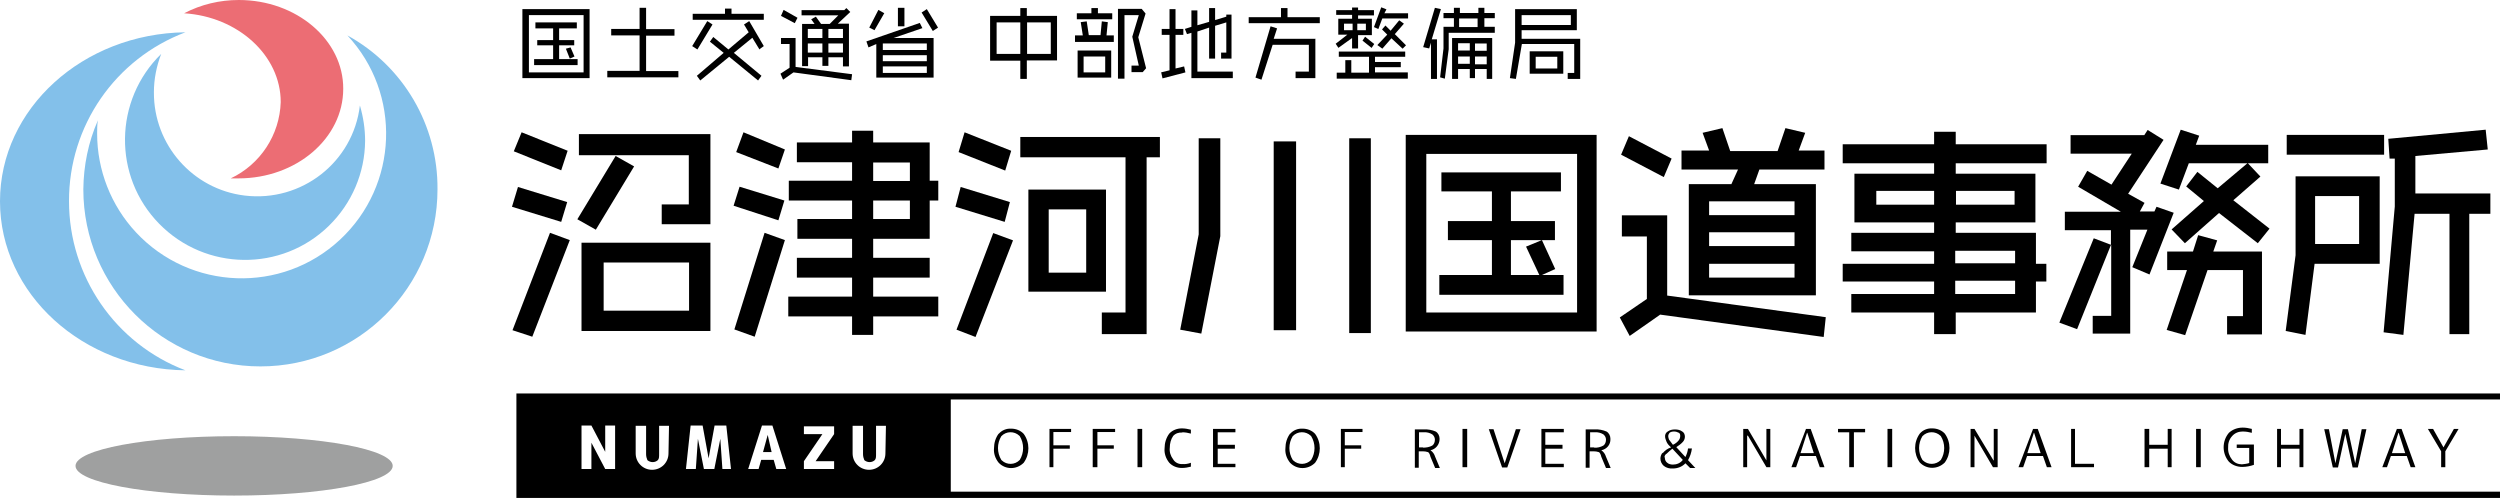 <?xml version="1.0" encoding="UTF-8"?><svg id="_レイヤー_2" xmlns="http://www.w3.org/2000/svg" viewBox="0 0 96 19.12"><defs><style>.cls-1{fill:#ec6d74;}.cls-2{fill:#83c0ea;}.cls-3{fill:#9fa0a0;}</style></defs><g id="_レイヤー_1-2"><g id="_グループ_3"><path id="_パス_38" class="cls-1" d="M9.17,0c-.73,0-1.45.17-2.1.51,2.07.13,3.71,1.62,3.71,3.41-.04,1.26-.78,2.39-1.92,2.93h.3c2.22,0,4.02-1.54,4.02-3.44C13.19,1.54,11.39,0,9.17,0"/><path id="_パス_39" class="cls-3" d="M8.99,16.75c3.36,0,6.09.51,6.09,1.14s-2.73,1.14-6.09,1.14-6.09-.51-6.09-1.14,2.73-1.14,6.09-1.14"/><path id="_パス_40" class="cls-2" d="M2.65,7.73c-.01-2.89,1.77-5.47,4.47-6.49-3.94.05-7.12,2.93-7.12,6.49s3.18,6.44,7.12,6.49c-2.69-1.02-4.47-3.61-4.47-6.49"/><path id="_パス_41" class="cls-2" d="M13.34,1.36c2.09,2.24,1.96,5.75-.28,7.84-2.24,2.09-5.75,1.96-7.84-.28-.96-1.03-1.49-2.39-1.49-3.79,0-.17,0-.34.03-.51-.37.84-.55,1.74-.56,2.65,0,3.75,3.04,6.8,6.8,6.8s6.8-3.04,6.8-6.8c.02-2.46-1.31-4.73-3.46-5.91"/><path id="_パス_42" class="cls-2" d="M5.91,3.54c0-.5.1-1,.28-1.47-1.82,1.78-1.86,4.7-.08,6.52,1.78,1.82,4.7,1.86,6.52.08.88-.86,1.38-2.03,1.39-3.26,0-.46-.07-.92-.2-1.36-.26,2.18-2.24,3.72-4.42,3.46-2-.24-3.5-1.95-3.49-3.96"/><path id="_パス_43" d="M24.35,6.39l-.71-.4-1.47,2.43.71.4,1.47-2.43Z"/><path id="_パス_44" d="M27.28,9.32h-4.95v3.39h4.95v-3.39ZM23.17,10.08h3.29v1.85h-3.28v-1.85Z"/><path id="_パス_45" d="M27.28,5.15h-5.05v.81h4.22v1.89h-1.04v.76h1.87v-3.46Z"/><path id="_パス_46" d="M21.78,7.76l-1.89-.58-.23.76,1.89.58.23-.76Z"/><path id="_パス_47" d="M21.8,5.79l-1.77-.71-.3.73,1.82.73.25-.76Z"/><path id="_パス_48" d="M21.88,9.22l-.76-.28-1.44,3.74.76.25,1.44-3.71Z"/><path id="_パス_49" d="M30.14,5.74l-1.59-.66-.28.76,1.62.63.25-.73Z"/><path id="_パス_50" d="M35.7,9.17v-1.47h.33v-.76h-.33v-1.47h-2.17v-.45h-.81v.45h-2.12v.76h2.12v.71h-2.43v.76h2.43v.71h-2.1v.76h2.1v.73h-2.12v.76h2.12v.73h-2.45v.76h2.45v.71h.81v-.71h2.5v-.76h-2.5v-.73h2.17v-.76h-2.17v-.73h2.17ZM34.94,8.41h-1.41v-.71h1.41v.71ZM34.94,6.95h-1.41v-.71h1.41v.71Z"/><path id="_パス_51" d="M30.14,9.22l-.78-.28-1.16,3.71.78.28,1.16-3.71Z"/><path id="_パス_52" d="M29.89,8.46l.23-.76-1.72-.53-.23.73,1.72.56Z"/><path id="_パス_53" d="M38.83,5.79l-1.79-.71-.23.76,1.79.71.23-.76Z"/><path id="_パス_54" d="M38.78,7.76l-1.89-.58-.2.76,1.89.58.2-.76Z"/><path id="_パス_55" d="M42.47,7.28h-2.98v3.92h2.98v-3.92ZM40.27,10.46v-2.42h1.44v2.43h-1.44"/><path id="_パス_56" d="M44.03,6.04h.51v-.78h-5.36v.78h4.04v5.96h-.91v.83h1.72v-6.8Z"/><path id="_パス_57" d="M36.73,12.66l.73.28,1.44-3.71-.76-.28-1.41,3.71Z"/><rect id="_長方形_2" x="51.81" y="5.31" width=".83" height="7.48"/><path id="_パス_58" d="M46.13,12.81l.73-3.74v-3.76h-.83v3.69l-.71,3.66.81.15Z"/><rect id="_長方形_3" x="48.91" y="5.43" width=".86" height="7.25"/><path id="_パス_59" d="M61.31,5.18h-7.33v7.55h7.33v-7.55ZM54.77,5.91h5.79v6.09h-5.79v-6.09Z"/><path id="_パス_60" d="M59.72,10.33l-.51-1.11-.61.25.51,1.09h-1.09v-1.34h1.69v-.73h-1.69v-1.14h1.92v-.73h-4.59v.73h1.94v1.14h-1.69v.73h1.69v1.34h-2.02v.76h4.77v-.76h-.83l.51-.23Z"/><path id="_パス_61" d="M66.49,7.07h-1.64v4.27h4.88v-4.27h-2.37l.2-.56h2.5v-.73h-.99l.25-.68-.76-.18-.3.88h-1.82l-.3-.88-.76.18.25.68h-1.06v.73h2.17l-.25.55ZM65.63,7.73h3.28v.53h-3.28v-.53ZM65.63,8.92h3.28v.53h-3.28v-.53ZM65.63,10.13h3.28v.53h-3.28v-.53Z"/><path id="_パス_62" d="M63.74,12.08l6.29.86.08-.76-6.09-.83v-3.08h-1.74v.81h.96v2.4l-1.04.71.38.71,1.16-.81Z"/><path id="_パス_63" d="M64.19,6.09l-1.64-.86-.3.71,1.64.86.3-.71Z"/><path id="_パス_64" d="M74.27,11.29h-3.18v.71h3.18v.83h.83v-.83h3.08v-1.19h.4v-.68h-.4v-1.19h-3.08v-.4h3.06v-1.87h-3.06v-.4h3.49v-.73h-3.49v-.48h-.83v.48h-3.51v.73h3.51v.4h-3.06v1.87h3.06v.4h-3.18v.71h3.18v.48h-3.51v.68h3.51v.48ZM77.38,11.29h-2.3v-.51h2.3v.51ZM77.38,10.11h-2.3v-.48h2.3v.48ZM75.11,7.33h2.25v.53h-2.25v-.53ZM74.27,7.86h-2.22v-.53h2.22v.53Z"/><path id="_パス_65" d="M85.52,12.13v.71h1.34v-3.18h-1.87l.15-.43-.73-.2-.2.63h-.99v.71h.76l-.78,2.3.71.2.86-2.5h1.36v1.77h-.61Z"/><path id="_パス_66" d="M83.67,7.28l.38-1.01h2.25l-1.14.96-.78-.63-.43.56.68.56-1.24,1.09.51.53,1.31-1.16,1.49,1.16.45-.56-1.39-1.09,1.04-.91-.48-.51h.78v-.71h-2.78l.13-.35-.71-.23-.78,2.07.71.23Z"/><path id="_パス_67" d="M81.07,9.4v2.73h-.71v.68h1.44v-3.99h.66l-.58,1.44.66.28.93-2.37-.66-.23-.08.18h-.56l.18-.33-.63-.35,1.36-2.07-.61-.38-.13.2h-2.83v.71h2.35l-.78,1.19-.93-.53-.35.61,1.64.96h-2.15v.71h1.77v.56l-.66-.25-1.29,3.16-.03.08.68.25,1.29-3.21Z"/><rect id="_長方形_4" x="87.81" y="5.18" width="3.74" height=".76"/><path id="_パス_68" d="M91.96,6.09v1.84l-.43,4.83.76.1.43-4.65h1.34v4.62h.76v-4.62h.81v-.78h-2.88v-1.44l2.78-.25-.08-.76-3.74.35.05.76h.2Z"/><path id="_パス_69" d="M88.88,10.13h2.5v-3.36h-3.23v3.03l-.38,2.91.76.15.35-2.73ZM90.59,9.37h-1.69v-1.84h1.69v1.84Z"/><path id="_パス_70" d="M21.88,2.25l.18-.08-.15-.35-.18.05.15.38Z"/><path id="_パス_71" d="M22.18,2.27h-.71v-.53h.58v-.2h-.58v-.45h.68v-.23h-1.59v.23h.68v.45h-.61v.2h.61v.53h-.73v.23h1.67v-.23Z"/><path id="_パス_72" d="M22.64.35h-2.58v2.65h2.58V.35ZM22.41,2.78h-2.1V.58h2.1v2.2Z"/><path id="_パス_73" d="M26.05,2.73h-1.24v-1.36h1.09v-.25h-1.09V.3h-.25v.81h-1.09v.25h1.09v1.36h-1.24v.25h2.73v-.25Z"/><path id="_パス_74" d="M29.15,1.9l.18-.13-.56-.96-.2.13.18.3-.78.66-.58-.48-.13.18.53.43-1.03.88.13.18,1.11-.91,1.11.91.13-.18-1.06-.88.71-.58.28.46Z"/><path id="_パス_75" d="M29.33.53h-1.24v-.2h-.25v.2h-1.24v.23h2.73v-.23Z"/><path id="_パス_76" d="M27.36.94l-.2-.13-.58.96.2.13.58-.96Z"/><path id="_パス_77" d="M30.62.68l-.53-.3-.1.23.53.28.1-.2Z"/><path id="_パス_78" d="M30.47,2.78l2.22.3.03-.23-2.17-.28v-1.11h-.56v.23h.33v.91l-.35.23.1.23.4-.28Z"/><path id="_パス_79" d="M31.02,2.2h.56v.33h.23v-.33h.56v.35h.23V.91h-.43l.48-.45-.15-.15-.08.08h-1.64v.2h1.41l-.33.33h-.33l-.2-.28-.18.1.13.18h-.48v1.62h.23v-.33ZM31.81,1.11h.56v.35h-.56v-.35M31.81,1.67h.56v.35h-.56v-.35M31.02,1.11h.56v.35h-.56v-.35ZM31.02,1.67h.56v.35h-.56v-.35Z"/><rect id="_長方形_5" x="34.48" y=".3" width=".25" height=".71"/><path id="_パス_80" d="M33.96.51l-.23-.13-.35.68.2.1.38-.66Z"/><path id="_パス_81" d="M36.02,1.06l-.43-.71-.2.13.43.71.2-.13Z"/><path id="_パス_82" d="M33.65,1.69v1.29h2.2v-1.52h-1.54l1.11-.38-.1-.2-2.05.71.08.23.3-.13ZM33.9,1.67h1.69v.25h-1.69v-.25ZM33.9,2.12h1.69v.23h-1.69v-.23ZM33.9,2.55h1.69v.25h-1.69v-.25Z"/><path id="_パス_83" d="M39.18,3.03h.25v-.71h1.16V.61h-1.16v-.3h-.25v.3h-1.16v1.72h1.16v.71ZM39.44.86h.91v1.21h-.91V.86ZM38.27.86h.91v1.21h-.91V.86Z"/><path id="_パス_84" d="M42.77,1.36h-.28l.05-.51-.23-.03-.05.53h-.45l-.08-.53-.23.03.08.51h-.3v.25h1.49v-.25Z"/><path id="_パス_85" d="M42.72.51h-.56v-.2h-.25v.2h-.56v.23h1.36v-.23Z"/><path id="_パス_86" d="M43.17.58h.56l-.25.83.25,1.11h-.28v.25h.43l.13-.15-.3-1.19.28-.91-.15-.18h-.91v2.68h.25V.58Z"/><path id="_パス_87" d="M41.38,2.98h1.29v-1.04h-1.29v1.04ZM42.44,2.78h-.83v-.61h.83v.61Z"/><path id="_パス_88" d="M44.59,2.78l.05.23.88-.23-.05-.23-.33.08v-1.29h.3v-.23h-.3V.35h-.23v.76h-.3v.23h.3v1.36l-.33.08Z"/><path id="_パス_89" d="M45.75,1.26v1.74h1.59v-.25h-1.36v-1.54l.45-.15v1.19h.23V.99l.43-.13v1.16h-.2v.23h.4V.56h-.2v.08l-.43.13v-.46h-.23v.53l-.45.13V.4h-.23v.63l-.25.08.08.2.17-.05Z"/><path id="_パス_90" d="M50.68.66h-1.24v-.35h-.25v.35h-1.24v.23h2.73v-.23Z"/><path id="_パス_91" d="M50.5,1.49h-1.59l.13-.4-.25-.08-.58,1.97.23.08.43-1.34h1.39v1.03h-.51v.25h.76v-1.52Z"/><path id="_パス_92" d="M52.93,1.11l.15-.4h.99v-.2h-.91l.08-.15-.2-.08-.28.76.18.08Z"/><path id="_パス_93" d="M52.42,1.41l-.1.15.35.28.1-.15-.35-.28Z"/><path id="_パス_94" d="M54.06,2.78h-1.26v-.2h.99v-.2h-.99v-.2h1.16v-.2h-2.55v.2h1.16v.61h-.68v-.48h-.23v.48h-.33v.23h2.73v-.23Z"/><path id="_パス_95" d="M53.08,1.87l.35-.4.43.4.13-.13-.43-.43.35-.4-.18-.13-.33.4-.2-.2-.13.15.2.2-.38.4.18.13Z"/><path id="_パス_96" d="M51.39,1.84l.53-.38v.4h.23v-.51h.53v-.63h-.53v-.13h.61v-.2h-.61v-.1h-.23v.1h-.61v.18h.61v.15h-.53v.61h.35l-.45.35.1.15ZM52.12.91h.33v.25h-.33v-.25ZM51.61.91h.33v.25h-.33v-.25Z"/><path id="_パス_97" d="M54.95,1.62v1.41h.23v-1.52h-.2l.35-1.16-.23-.05-.45,1.51.23.05.08-.25Z"/><path id="_パス_98" d="M57.3,3.03v-1.57h-1.54v1.57h.23v-.38h.45v.35h.2v-.35h.45v.38h.2ZM56.44,2.45h-.45v-.28h.45v.28ZM56.44,1.94h-.45v-.28h.45v.28ZM56.64,1.67h.45v.28h-.45v-.28ZM56.64,2.45v-.28h.45v.3h-.45v-.03Z"/><path id="_パス_99" d="M55.48,3.03l.15-1.14v-.63h1.77v-.23h-.4v-.33h.4v-.2h-.4v-.2h-.23v.2h-.71v-.2h-.23v.2h-.4v.2h.4v.33h-.4v.83l-.13,1.11.18.05ZM56.03.71h.71v.33h-.71v-.33Z"/><path id="_パス_100" d="M58.43,1.69h2.02v1.11h-.25v.23h.48v-1.54h-2.25v-.33h2.12V.35h-2.37v1.29l-.2,1.36.23.03.23-1.34ZM58.43.58h1.89v.38h-1.89v-.38Z"/><path id="_パス_101" d="M58.74,2.83h1.29v-.86h-1.29v.86ZM59.8,2.63h-.83v-.45h.83v.45Z"/><path id="_パス_102" d="M29.48,16.7l-.18.66h.33l-.15-.66Z"/><path id="_パス_103" d="M38.35,16.65c-.12.16-.18.36-.18.56-.02.2.05.4.18.56.26.27.68.27.95.01,0,0,0,0,.01-.01.24-.33.24-.78,0-1.11-.12-.13-.3-.2-.48-.2-.18-.01-.36.06-.48.2M39.16,16.75c.17.28.17.63,0,.91-.19.2-.5.2-.69.02,0,0-.01-.01-.02-.02-.17-.28-.17-.63,0-.91.19-.2.5-.2.69-.02,0,0,.01.01.02.02"/><path id="_パス_104" d="M41.13,16.6v-.13h-.83v1.47h.15v-.71h.63v-.13h-.63v-.51h.68Z"/><path id="_パス_105" d="M42.82,16.6v-.13h-.86v1.47h.18v-.71h.63v-.13h-.63v-.51h.68Z"/><rect id="_長方形_6" x="43.68" y="16.47" width=".18" height="1.47"/><path id="_パス_106" d="M45.4,16.6c.11,0,.22.02.33.05v-.15c-.12-.03-.23-.05-.35-.05-.18,0-.36.07-.48.2-.12.16-.18.36-.18.56-.02.2.05.4.18.56.12.13.3.2.48.2.12,0,.24-.02.35-.05v-.15c-.1.04-.22.06-.33.05-.14.01-.28-.06-.35-.18-.1-.13-.15-.29-.13-.45,0-.16.04-.32.13-.45.09-.1.22-.14.35-.13"/><path id="_パス_107" d="M47.44,16.6v-.13h-.86v1.47h.86v-.13h-.68v-.58h.66v-.15h-.66v-.48h.68Z"/><path id="_パス_108" d="M49.54,16.65c-.12.16-.18.36-.18.56-.02.2.05.4.18.56.26.27.68.27.95.01,0,0,0,0,.01-.01.24-.33.24-.78,0-1.11-.12-.13-.3-.2-.48-.2-.18-.01-.36.06-.48.2M50.35,16.75c.17.28.17.63,0,.91-.19.2-.5.2-.69.02,0,0-.01-.01-.02-.02-.17-.28-.17-.63,0-.91.19-.2.5-.2.69-.02,0,0,.01.01.02.02"/><path id="_パス_109" d="M52.32,16.6v-.13h-.83v1.47h.15v-.71h.63v-.13h-.63v-.51h.68Z"/><path id="_パス_110" d="M55.28,16.85c0-.11-.05-.22-.15-.28-.14-.06-.3-.09-.45-.08h-.35v1.47h.15v-.63h.15c.07,0,.14.01.2.03.03,0,.08.08.1.18l.18.43h.18l-.18-.43c-.03-.1-.09-.19-.18-.25.2-.04.35-.22.35-.43M54.64,17.18h-.15v-.58h.18c.12-.01.23.02.33.08.06.05.1.12.1.2,0,.09-.03.18-.1.23-.11.06-.23.08-.35.08"/><rect id="_長方形_7" x="56.16" y="16.47" width=".18" height="1.47"/><path id="_パス_111" d="M57.78,17.79l-.43-1.31h-.18l.51,1.47h.2l.51-1.47h-.18l-.43,1.31Z"/><path id="_パス_112" d="M60.05,16.6v-.13h-.86v1.47h.86v-.13h-.71v-.58h.66v-.15h-.66v-.48h.71Z"/><path id="_パス_113" d="M61.84,16.85c0-.11-.05-.22-.15-.28-.14-.06-.3-.09-.45-.08h-.35v1.47h.15v-.63h.15c.07,0,.14.01.2.03.03,0,.08.08.1.18l.18.43h.18l-.18-.43c-.03-.1-.09-.19-.18-.25.21-.04.36-.22.35-.43M61.21,17.18h-.15v-.58h.18c.12-.01.23.02.33.08.06.05.1.12.1.2,0,.09-.03.18-.1.23-.11.06-.23.09-.35.08"/><path id="_パス_114" d="M63.84,17.38c-.05.07-.08.15-.08.23,0,.11.05.21.13.28.1.08.23.11.35.1.18,0,.36-.07.48-.2l.18.18h.2l-.28-.3c.08-.14.13-.29.15-.45h-.15c-.01.11-.05.23-.1.33l-.35-.38c.09-.06.18-.12.25-.2.05-.05.08-.13.08-.2,0-.08-.03-.16-.1-.2-.08-.06-.18-.08-.28-.08-.1,0-.2.02-.28.08-.07.04-.11.12-.1.2,0,.06.03.12.05.18.03.08.09.15.15.2l.03.03c-.13.04-.24.12-.33.23M64.09,16.88s-.03-.08-.03-.13c0-.05.02-.09.05-.13.05-.04.11-.05.18-.05.06,0,.12.02.18.05.05.03.05.08.05.13,0,.05-.02.11-.05.15-.06.08-.14.14-.23.18-.08-.1-.13-.18-.15-.2M63.99,17.43c.07-.07.15-.14.23-.2l.4.43c-.09.12-.23.18-.38.18-.08,0-.17-.02-.23-.08-.05-.04-.08-.11-.08-.18-.03-.05,0-.1.05-.15"/><path id="_パス_115" d="M67.83,17.68l-.71-1.21h-.18v1.47h.15v-1.21h.03l.71,1.21h.15v-1.47h-.15v1.21Z"/><path id="_パス_116" d="M68.79,17.94h.18l.15-.43h.61l.15.43h.18l-.53-1.47h-.18l-.56,1.47ZM69.4,16.62l.25.78h-.51l.25-.78Z"/><path id="_パス_117" d="M71.19,17.94v-1.34h.43v-.13h-1.04v.13h.43v1.34h.18Z"/><rect id="_長方形_8" x="72.48" y="16.47" width=".18" height="1.47"/><path id="_パス_118" d="M73.72,16.65c-.24.33-.24.78,0,1.11.26.27.68.27.95.01,0,0,0,0,.01-.01.24-.33.24-.78,0-1.11-.12-.13-.3-.2-.48-.2-.18-.01-.36.06-.48.2M74.53,16.75c.17.28.17.63,0,.91-.19.2-.5.2-.69.02,0,0-.01-.01-.02-.02-.17-.28-.17-.63,0-.91.19-.2.5-.2.69-.02,0,0,.01.01.02.02"/><path id="_パス_119" d="M76.55,17.68l-.73-1.21h-.15v1.47h.15v-1.21l.71,1.21h.18v-1.47h-.15v1.21Z"/><path id="_パス_120" d="M77.51,17.94h.18l.15-.43h.61l.15.43h.18l-.53-1.47h-.18l-.56,1.47ZM78.11,16.62l.25.78h-.51l.25-.78Z"/><path id="_パス_121" d="M79.53,16.47v1.47h.88v-.13h-.73v-1.34h-.15Z"/><path id="_パス_122" d="M83.39,17.94v-1.47h-.15v.61h-.71v-.61h-.18v1.47h.18v-.71h.71v.71h.15Z"/><rect id="_長方形_9" x="84.33" y="16.47" width=".18" height="1.47"/><path id="_パス_123" d="M86.12,16.57c.12,0,.24.02.35.05v-.15c-.12-.03-.23-.05-.35-.05-.2,0-.39.07-.53.2-.27.32-.27.79,0,1.11.13.13.32.2.51.2.15,0,.31-.03.45-.08v-.78h-.66v.13h.48v.58c-.09.03-.18.04-.28.05-.15,0-.29-.06-.38-.18-.1-.13-.16-.29-.15-.45-.01-.17.04-.33.15-.45.1-.12.25-.18.4-.18"/><path id="_パス_124" d="M88.45,17.94v-1.47h-.15v.61h-.71v-.61h-.15v1.47h.15v-.71h.71v.71h.15Z"/><path id="_パス_125" d="M90.44,17.79l-.28-1.31h-.2l-.28,1.31-.25-1.31h-.18l.33,1.47h.2l.28-1.29.28,1.29h.2l.33-1.47h-.18l-.25,1.31Z"/><path id="_パス_126" d="M91.48,17.94h.18l.15-.43h.61l.15.43h.18l-.53-1.47h-.18l-.56,1.47ZM92.11,16.62l.25.78h-.51l.25-.78Z"/><path id="_パス_127" d="M93.9,17.94v-.61l.51-.86h-.18l-.4.71-.4-.71h-.2l.51.86v.61h.18Z"/><path id="_パス_128" d="M96,15.11H19.83v4.02h76.17v-.25h-59.49v-3.54h59.49v-.23ZM23.62,18.01h-.38l-.53-1.01v1.01h-.38v-1.67h.38l.53,1.01v-1.01h.38v1.67ZM25.67,17.41c0,.35-.28.63-.63.63s-.63-.28-.63-.63v-1.06h.4v1.09c0,.08.02.16.05.23.12.1.29.1.4,0,.05-.05.05-.13.05-.23v-1.09h.38l-.02,1.06ZM27.74,18.01l-.08-1.16-.23,1.16h-.4l-.23-1.16-.08,1.16h-.38l.18-1.67h.46l.23,1.26.23-1.26h.45l.18,1.67h-.33ZM29.81,18.01l-.1-.35h-.48l-.1.35h-.4l.53-1.67h.4l.53,1.67h-.38ZM32.03,16.67l-.71,1.04h.71v.3h-1.16v-.3l.71-1.04h-.71v-.3h1.16v.3ZM34,17.41c0,.35-.28.63-.63.63s-.63-.28-.63-.63v-1.06h.4v1.09c0,.08.02.16.05.23.12.1.29.1.4,0,.05-.05.05-.13.05-.23v-1.09h.38l-.02,1.06Z"/></g></g></svg>